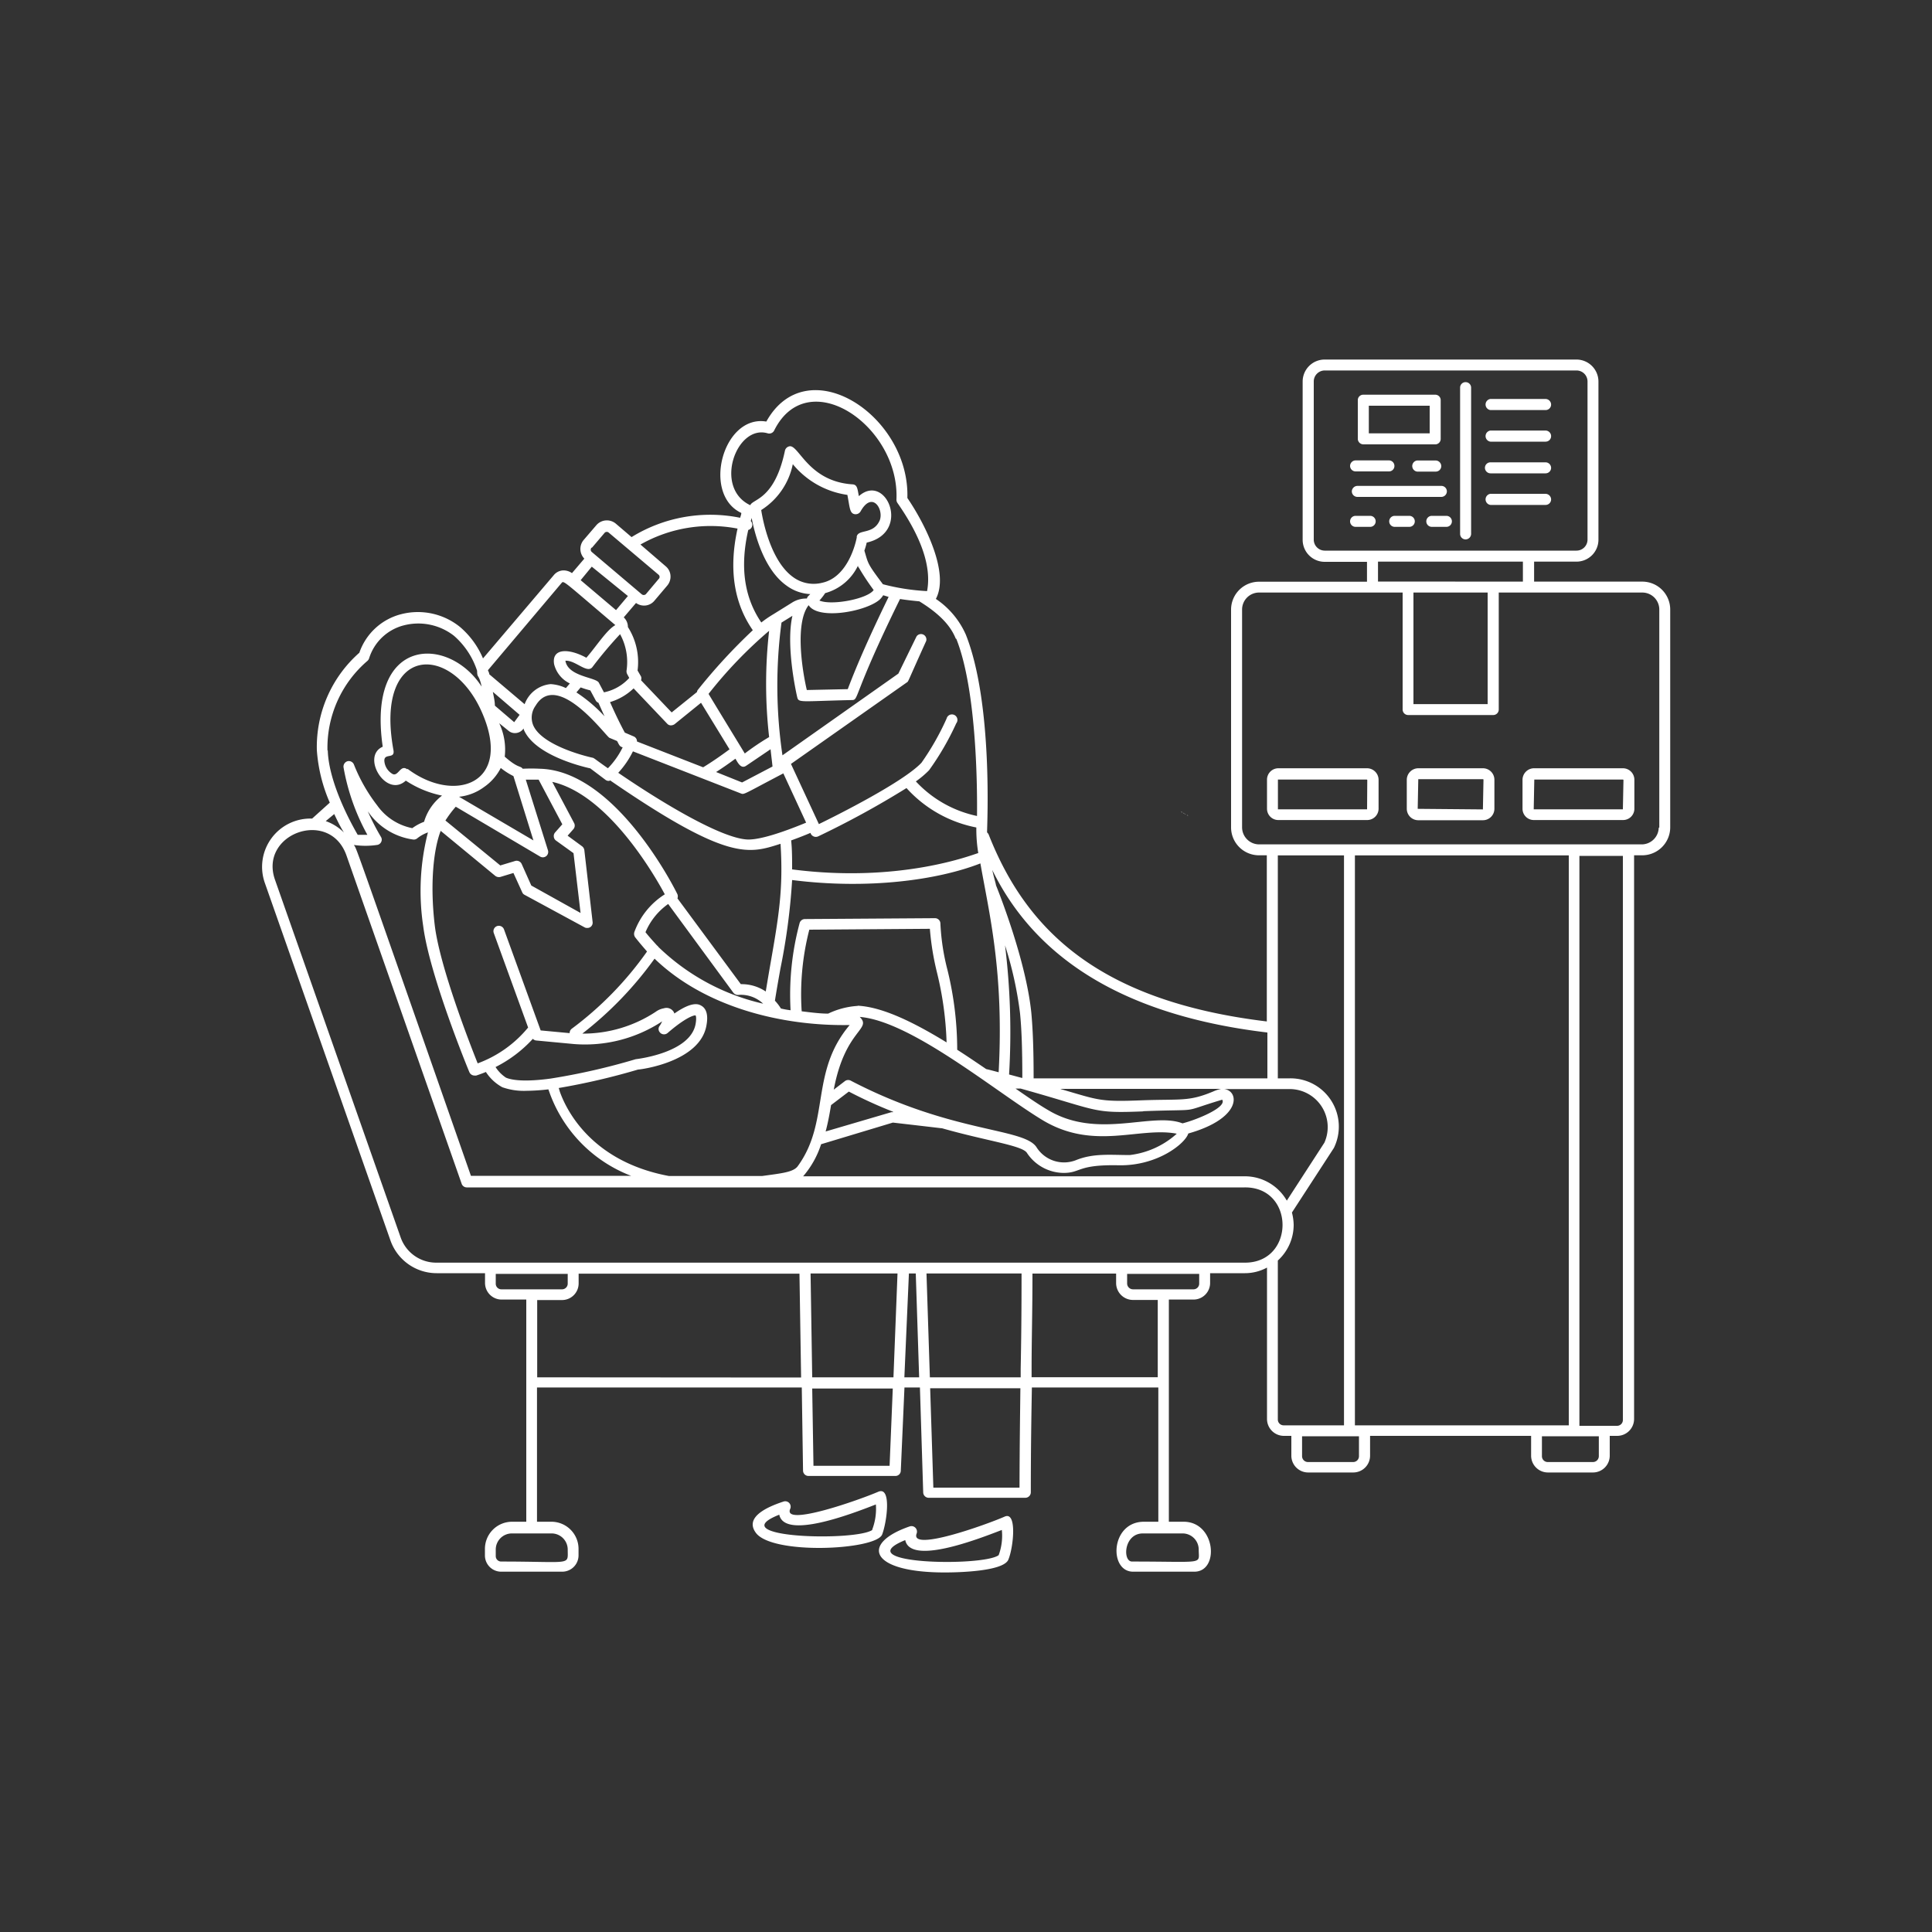 <svg xmlns="http://www.w3.org/2000/svg" viewBox="0 0 200 200"><rect x="0" y="0" width="200" height="200" fill="#333333" stroke="none"/><defs><style>.cls-1{fill:none;}.cls-2{fill:#faf9f9;}.cls-3{fill:#fff;}</style></defs><g id="Layer_2" data-name="Layer 2"><g id="Layer_1-2" data-name="Layer 1"><rect class="cls-1" width="200" height="200"/><path class="cls-2" d="M122.4,84.1c-.07,0-.1,0-.12-.09Z"/><path class="cls-2" d="M122.62,84.22a.14.14,0,0,1-.14-.09Z"/><path class="cls-2" d="M122.73,84.3a.09.09,0,0,1-.1-.07Z"/><path class="cls-2" d="M123,84.43a.13.13,0,0,1-.14-.08Z"/><path class="cls-3" d="M91.32,158.85h0c.48-1.25,1-5-.39-4.43-1.91.83-9.94,3.67-9.13,1.78a.56.56,0,0,0-.69-.76c-1.81.59-4,1.64-2.89,3.2C79.84,161,90.69,160.47,91.32,158.85Zm-1-.48c-1.72,1.22-15.78.85-9.65-1.57.54,2.56,7.29,0,10-1.06A6,6,0,0,1,90.28,158.37Z"/><path class="cls-3" d="M104,157c-1.84.81-9.85,3.69-9.11,1.75a.57.57,0,0,0-.71-.74c-5.13,1.76-4.19,4.77,3.62,4.77,1.34,0,6.11-.1,6.59-1.34h0C104.91,160.19,105.31,156.41,104,157Zm-.63,4c-1.7,1.21-15.8.92-9.66-1.57.53,2.58,7.29,0,10-1.05A5.8,5.8,0,0,1,103.4,160.94Z"/><path class="cls-3" d="M170,60.21H158.81V58.14h4.39a2.27,2.27,0,0,0,2.27-2.27V39.5a2.28,2.28,0,0,0-2.27-2.28H137.12a2.28,2.28,0,0,0-2.27,2.28V55.88a2.28,2.28,0,0,0,2.27,2.28h4.39v2.06H130.33a2.89,2.89,0,0,0-2.89,2.89V85.65a2.89,2.89,0,0,0,2.89,2.89h.81v17.2c-17.42-2.1-24.91-9.49-28.79-19.34a.66.66,0,0,0-.17-.23c0-.73.63-13.37-2.2-20.48A8.69,8.69,0,0,0,96.88,62c1.43-2.68-1.1-7.74-2.95-10.45.27-8.54-10.38-15.5-14.6-7.91-4.49-.75-6.7,7.53-2.59,9.46,0,.17-.08.33-.12.5a15.51,15.51,0,0,0-11.24,2l-1.64-1.4a1.44,1.44,0,0,0-2,.16l-1.33,1.55a1.44,1.44,0,0,0,.08,1.92l-1.28,1.5a1.5,1.5,0,0,0-.94-.28,1.33,1.33,0,0,0-.91.45L50,68.16a8.75,8.75,0,0,0-2.36-3.24,6.93,6.93,0,0,0-6.07-1.35,6.2,6.2,0,0,0-4.37,4,13,13,0,0,0-4.4,10.09,16.4,16.4,0,0,0,1.34,5.43l-1.83,1.65a5,5,0,0,0-4.88,6.7l13,37a5.07,5.07,0,0,0,4.78,3.36h5v1a1.72,1.72,0,0,0,1.7,1.73h2.57v23H53a2.81,2.81,0,0,0-2.8,2.8v.68a1.68,1.68,0,0,0,1.69,1.69H58.2a1.69,1.69,0,0,0,1.69-1.69v-.68a2.81,2.81,0,0,0-2.81-2.8H55.59v-13.9H83l.13,8.6a.56.56,0,0,0,.57.56h9a.55.55,0,0,0,.55-.54l.38-8.62h1.6l.34,10.87a.57.57,0,0,0,.57.55h10a.57.57,0,0,0,.57-.56c0-4.79.06-8.06.11-10.86h13.09v13.9h-1.49c-3.47,0-3.66,5.17-1.12,5.17h6.34c2.62,0,2.22-5.17-1.11-5.17H121v-23h2.57a1.72,1.72,0,0,0,1.7-1.73v-1h3.6a4.81,4.81,0,0,0,2.29-.58v15.68a1.75,1.75,0,0,0,1.74,1.74h.78v2.06a1.74,1.74,0,0,0,1.73,1.73h4.69a1.74,1.74,0,0,0,1.73-1.73v-2.06H158.5v2.06a1.74,1.74,0,0,0,1.73,1.73h4.68a1.74,1.74,0,0,0,1.73-1.73v-2.06h.79a1.75,1.75,0,0,0,1.73-1.74V88.54H170a2.9,2.9,0,0,0,2.9-2.89V63.1A2.89,2.89,0,0,0,170,60.21ZM137.12,57A1.14,1.14,0,0,1,136,55.87V39.5a1.14,1.14,0,0,1,1.14-1.15H163.2a1.14,1.14,0,0,1,1.14,1.15V55.88A1.14,1.14,0,0,1,163.2,57H137.12Zm5.53,3.2V58.14h15v2.07ZM154,61.34V72.89h-7.68V61.34Zm-20.49,51.4a3.94,3.94,0,0,1,3.59,5.55l-3.89,6a5,5,0,0,0-4.34-2.52H83.14A9.55,9.55,0,0,0,85,118.45l7.43-2.24c6.07.7,4.91.58,5.06.58,4.59,1.31,8.25,1.77,8.8,2.53a4.6,4.6,0,0,0,3.81,2.1c1.83,0,1.4-.88,5.69-.79,4.08.08,6.94-2.3,7.22-3.29,5.63-1.59,5.27-4.46,3.69-4.6ZM39.45,86.66A24.39,24.39,0,0,1,38.08,84l.07.09a6.79,6.79,0,0,0,4.64,2.82.55.55,0,0,0,.42-.14,3.81,3.81,0,0,1,1.09-.6,24.41,24.41,0,0,0-.49,9.7c.65,5.06,4.6,14.71,4.78,15.12a.58.58,0,0,0,.53.35,1.13,1.13,0,0,0,.18,0c.33-.11.66-.23,1-.37A4.71,4.71,0,0,0,52,112.55a6.71,6.71,0,0,0,2.51.37,21.54,21.54,0,0,0,2.26-.15,1.15,1.15,0,0,0,.06.17l.11.31a14.46,14.46,0,0,0,8.39,8.47H48.75C36,85.25,37,88.13,36.64,87.47a8.25,8.25,0,0,0,2.38,0,.55.55,0,0,0,.44-.31A.52.52,0,0,0,39.45,86.66ZM64.93,69.79l.21.39a4.83,4.83,0,0,1-2.62,1.49l-.53-1c-.31-.57-3.19-.62-3.46-2.27,1-.08,2.2,1.32,2.77.69a42.47,42.47,0,0,1,2.89-3.44,6,6,0,0,1,.67,3.77A.64.64,0,0,0,64.93,69.79ZM77.72,53.94l.09-.32c.35,1.81,1.31,5.37,3.61,7a4.46,4.46,0,0,0,2.46.88c-.2.21-.29.24-.35.46a2.71,2.71,0,0,0-1.55.43l-1.93,1.2v0a11.55,11.55,0,0,0-1.24.85c-1.76-2.59-2.23-5.73-1.35-9.58A.55.55,0,0,0,77.72,53.94Zm6,8.72c1,1.55,5.9.65,7.32-.57a2.19,2.19,0,0,0,.39-.47l.56.17c-1.9,3.9-3.27,7-4.23,9.55l-4.24.09C83,69.2,82.31,64.48,83.7,62.66Zm1.11-.5a5.26,5.26,0,0,0,.59-.76,5.32,5.32,0,0,0,3.4-2.85c0,.06,0,.15.08.2a25.48,25.48,0,0,0,1.54,2.33C89.81,62,86.05,62.72,84.81,62.16Zm3.87-6.58c0,.05-.72,4.14-3.6,4.75a3.59,3.59,0,0,1-3-.59C79.83,58.11,79,54.08,78.8,52.8a7.34,7.34,0,0,0,3.27-4.75,8.93,8.93,0,0,0,5.65,3.18c.26,1.34.23,1.91.77,2a.6.6,0,0,0,.59-.28c1.2-2.17,2.41-.26,2,.89C90.42,55.4,88.82,54.72,88.68,55.58Zm-12,26.56c.35.13.23.1,4.39-2.08l2.36,5.1c-3.7,1.53-5.4,1.8-6.17,1.74C74.6,86.7,68.8,83.28,64,80a9.2,9.2,0,0,0,1.52-2.22Zm-2.57-2.22c.71-.45,1.37-.92,2-1.38.21.33.55,1.13,1.13.72l2.51-1.7c.06.6.14,1.2.2,1.79L76.82,81ZM79.62,65.3a48.6,48.6,0,0,0,0,11A26.33,26.33,0,0,0,77.1,78c-.27-.45-3.28-5.37-3.75-6.17A45.53,45.53,0,0,1,79.62,65.3Zm-4.1,12.27c-.86.64-1.81,1.3-2.73,1.86l-6.85-2.67a.55.55,0,0,0-.35-.53l-.91-.39c-.68-1.26-1.21-2.44-1.53-3.16a6,6,0,0,0,2.44-1.42l3.47,3.65a.52.52,0,0,0,.4.18.71.71,0,0,0,.37-.12l2.74-2.22ZM62.58,74.15a15.47,15.47,0,0,0-2.91-2.47l.44-.52a9.32,9.32,0,0,0,1,.31l.57,1.06a.53.53,0,0,0,.27.22C62.1,73.08,62.31,73.57,62.58,74.15Zm.51,2.23.79.33c.21.38.25.58.58.65a8.27,8.27,0,0,1-1.53,2.17c-1.42-1-1.36-1-1.54-1.08C60,78.15,56,77,55.19,75.06a2.09,2.09,0,0,1,.25-2C57.69,69.3,62.75,76.25,63.09,76.38Zm-2,3.15,1.58,1.19a.54.54,0,0,0,.34.12c.05,0,.09,0,.14-.06,12.24,8.41,14.35,7.62,17.65,6.57.3,4.7-.19,7.56-1.08,12.63-.15.86-.3,1.75-.45,2.66a4.47,4.47,0,0,0-2.58-.76L70.13,93a.61.61,0,0,0,0-.42c-.25-.53-6.4-12.82-14.25-13a17.17,17.17,0,0,0-1.77,0c-.26-.35-.44,0-1.86-1.25a6.42,6.42,0,0,0-.57-3.46l1,.81a1,1,0,0,0,.63.21,1.07,1.07,0,0,0,.84-.41l.06-.07a.32.32,0,0,1,0,.09C55.31,78.15,60.17,79.33,61.05,79.53ZM79,103.9v0a22.87,22.87,0,0,1-10.83-5.86.64.64,0,0,0-.16-.17h0c-.4-.44-.81-.89-1.19-1.37a6.82,6.82,0,0,1,2.35-2.92l6.75,9.19a.61.61,0,0,0,.56.22A3.34,3.34,0,0,1,79,103.9ZM53.23,74.76l-2-1.71c0-.46-.12-.93-.21-1.43L53.79,74ZM51.84,79.5a7.08,7.08,0,0,0,1.31.84L55.22,87l-7.7-4.52a5.26,5.26,0,0,0,2.58-1A5.38,5.38,0,0,0,51.84,79.5Zm4.07,9.17a.57.57,0,0,0,.29.08.58.58,0,0,0,.34-.12.56.56,0,0,0,.18-.62l-2.29-7.3c.42,0,.86,0,1.33,0l2.45,4.62-.75.85a.56.56,0,0,0-.13.43.54.54,0,0,0,.22.4l1.82,1.31.73,6.19L55,91.67l-1-2.24a.57.57,0,0,0-.68-.3l-1.53.46-5.68-4.65a11.83,11.83,0,0,1,1.07-1.43Zm-4.64,2a.63.63,0,0,0,.53.11l1.35-.41.91,2a.5.5,0,0,0,.24.26L60.52,96a.46.46,0,0,0,.22.06l.06,0h.06a.54.54,0,0,0,.49-.5v0s0-.06,0-.09L60.49,88a.61.61,0,0,0-.23-.39l-1.5-1.1.6-.68a.56.56,0,0,0,.07-.63l-2.26-4.26c5.71,1.28,10.49,9.47,11.65,11.64a7.76,7.76,0,0,0-3.15,3.9.62.62,0,0,0,.07.53c.4.52.82,1,1.24,1.49a35.26,35.26,0,0,1-7.8,8,.55.55,0,0,0-.21.45l-3-.28L52.17,96.2a.57.57,0,0,0-.72-.33.56.56,0,0,0-.33.73l3.55,9.77a12.21,12.21,0,0,1-5.22,3.71C48.62,108,45.5,100,45,95.74s-.12-7.82.62-9.73Zm17.08,16.25a.57.57,0,0,0,.78,0h0c1.73-1.5,2.69-1.86,2.88-1.8,0,0,.12.18,0,.87-.53,3-6,3.63-6.21,3.66a67.77,67.77,0,0,1-8.78,2c-2.78.38-4.08.15-4.64-.09a3.7,3.7,0,0,1-1.08-1.1,13.39,13.39,0,0,0,3.86-2.92.56.56,0,0,0,.33.17l3.94.37a14.51,14.51,0,0,0,9.12-2.35s0,0,0,0-.13.26-.24.44h0A.52.52,0,0,0,68.35,106.91Zm-10.42,6-.09-.29a70.57,70.57,0,0,0,8.21-1.91c.25,0,6.41-.78,7.08-4.56.07-.4.28-1.59-.53-2.05-.24-.14-.89-.52-2.79.81a.72.72,0,0,0-.09-.2.88.88,0,0,0-1-.34,2,2,0,0,0-.84.36A13.67,13.67,0,0,1,60.28,107a37.38,37.38,0,0,0,7.48-7.76c5.18,5,13.12,7,20.2,6.87-4.14,4.88-2,10-5.39,14.63-.47.61-1.66.72-3.68,1H69.25C61,120.2,58.5,114.6,57.93,112.94Zm60.41,2.11c6.46-.24,3.51.21,8.18-1.19.53.81-2.77,2.12-4.11,2.45-3.14-1.22-8.74,1.7-13.87-1.35-1-.58-2.14-1.37-3.41-2.25h.53C113.93,115,113,115.26,118.34,115.05Zm-8.54-2.31h16.61a3.93,3.93,0,0,0-.82.27c-2.53,1.06-3.3.77-7.29.91C113.81,114.08,113.78,113.89,109.8,112.74Zm-4-1.13-1.34-.36a73.65,73.65,0,0,0-.42-13.37,38.72,38.72,0,0,1,1.55,7c.17,1.69.24,3.77.24,6.7ZM108,116c5.29,3.13,9.94.62,13.82,1.36a8.81,8.81,0,0,1-4.87,2.21c-2,0-3.75-.21-5.57.53a3.37,3.37,0,0,1-4.1-1.37c-1.39-2-8.78-1.43-19.17-6.84a.58.58,0,0,0-.61,0l-1.19.91c1.18-6.28,4-6.21,2.69-7.53C94.38,105.71,103.19,113.12,108,116Zm-15.53-.87h-.19l-6.81,2c.24-.9.41-1.82.56-2.73L87.87,113A47.12,47.12,0,0,0,92.43,115.08Zm-3.66-11a8.23,8.23,0,0,0-3.08.8c-.82,0-1.75-.12-2.74-.24a26.79,26.79,0,0,1,.79-8.45l12.48-.09a28.08,28.08,0,0,0,.73,4.5,34.56,34.56,0,0,1,1,7.26C94.66,105.87,91.37,104.23,88.77,104.11Zm42.39,2.77v4.73H107c0-3-.08-5.07-.24-6.81-.57-5.52-3.47-12.71-3.66-13.19,0-.12-.2-.74-.38-1.57C108.07,101,119.2,105.45,131.16,106.88ZM103.38,111c-.42-.11-.85-.23-1.29-.33-1-.68-2-1.36-3-2a34.72,34.72,0,0,0-1-8.23,23.45,23.45,0,0,1-.74-4.83.56.56,0,0,0-.57-.56h0l-13.46.09a.57.57,0,0,0-.55.44,28.59,28.59,0,0,0-.93,9,8.49,8.49,0,0,1-1-.18,5.23,5.23,0,0,0-.62-.81c.18-1.15.38-2.26.57-3.33A65.4,65.4,0,0,0,82,91.1c7.89,1,15.08,0,19.49-1.72C102.39,94.53,103.94,100.6,103.38,111ZM82,90c0-1.07,0-2.08-.1-3,.61-.22,1.29-.48,2-.78a.58.58,0,0,0,.8.36,93.44,93.44,0,0,0,9.14-5,13.1,13.1,0,0,0,7.23,4.08,15.21,15.21,0,0,0,.2,2.65C100.78,88.43,93.31,91.46,82,90Zm17-23.86c2.14,5.39,2.17,15.63,2.14,18.33a12,12,0,0,1-6.33-3.58,9.67,9.67,0,0,0,1.37-1.16,28.48,28.48,0,0,0,2.81-4.85.57.57,0,1,0-1-.49,27.39,27.39,0,0,1-2.6,4.57c-1.89,2-8.69,5.41-10.62,6.35l-2.89-6.23s0,0,0,0v0h0l12-8.44c.18-.12,0,.12,2-4.29a.56.56,0,0,0-1-.47L93,69.73l-12,8.46a49.56,49.56,0,0,1-.1-13.74l1.13-.7c-.68,3,.34,7.75.49,8.39s.24.45,5.65.33c.78,0,0-.29,5-10.46.58.09,1.26.17,2,.24C97.86,63.9,98.59,65.27,98.94,66.11ZM79.48,44.86a.57.57,0,0,0,.66-.29c3.47-7,13-.5,12.66,7.14a.6.6,0,0,0,.1.35c2.52,3.61,3.54,6.67,3.07,9.13a22.33,22.33,0,0,1-4.57-.71c-1.66-2.2-1.51-2.13-1.92-3.48a6.71,6.71,0,0,0,.24-.83c4.66-1.05,2-7.31-.81-4.81-.15-.75-.15-1.19-.66-1.22-4.57-.3-5.56-4.11-6.52-3.94a.59.59,0,0,0-.47.44c-1.07,5.12-3.36,5-3.59,5.66C73.83,50.49,76.24,43.88,79.48,44.86Zm-3.13,9.86c-.92,4.16-.39,7.69,1.58,10.52a58.73,58.73,0,0,0-5.71,6.2.53.53,0,0,0-.07.2l-2.62,2.11-3.17-3.33a.58.58,0,0,0,0-.39L66,69.41a6.74,6.74,0,0,0-1-4.5,1.35,1.35,0,0,0-.43-1l1.27-1.49a1.43,1.43,0,0,0,.81.27,1.39,1.39,0,0,0,1.1-.51l1.33-1.57h0a1.43,1.43,0,0,0,.33-1,1.38,1.38,0,0,0-.51-1L66.3,56.37A14.7,14.7,0,0,1,76.35,54.72Zm-15.09,2,1.32-1.55a.29.29,0,0,1,.24-.11.28.28,0,0,1,.2.08l5.16,4.36a.29.29,0,0,1,0,.44l-1.32,1.57a.33.33,0,0,1-.44,0l-5.16-4.37A.31.31,0,0,1,61.26,56.67Zm0,1.94L65,61.7l-1.23,1.46-3.66-3.1Zm-3.1,1.66c.21-.24.44.07,5.54,4.39-.9.5-1.94,2.16-3,3.38-1.83-1-3.61-1-3.34.66a3,3,0,0,0,1.63,2l-.41.48A4.17,4.17,0,0,0,57,70.82a3.17,3.17,0,0,0-2.69,2.08l-3.66-3.1c0-.13-.09-.29-.14-.42Zm-16,19.32c-.7-.53-.91.72-1.49.5a1.7,1.7,0,0,1-.86-1.19c-.21-1.13,1.11-.26.92-1.3C38.72,66.68,46.87,66.4,50,74,53,81.2,47,83.21,42.19,79.59Zm-8.26-1.93a11.84,11.84,0,0,1,4.13-9.29.59.59,0,0,0,.18-.27,5.08,5.08,0,0,1,3.62-3.42A6,6,0,0,1,47,65.82a8.17,8.17,0,0,1,2.39,3.62c0,.81.18.3.47,1.64-3.42-5.32-11.91-5.27-10.24,6.22-2.28,1,.36,5.38,2.39,3.51a10.58,10.58,0,0,0,3.75,1.55l0,0a5.29,5.29,0,0,0-1.86,2.71,5.25,5.25,0,0,0-1.22.66,5.84,5.84,0,0,1-3.63-2.35,17.34,17.34,0,0,1-2.41-4.23.57.57,0,0,0-.66-.35.58.58,0,0,0-.42.62,22.45,22.45,0,0,0,2.47,7c-.33,0-.66,0-1,0C35.58,83.91,34,80.39,33.93,77.66Zm.7,6.56c.34.73.66,1.37,1,1.91A5,5,0,0,0,33.72,85ZM57.1,158.74a1.67,1.67,0,0,1,1.67,1.67c0,1.69.48,1.24-6.9,1.24a.56.56,0,0,1-.55-.56v-.68A1.67,1.67,0,0,1,53,158.74Zm-5.21-25.27a.58.58,0,0,1-.57-.6v-1h7.45v1a.59.59,0,0,1-.57.6Zm3.72,9.11v-8H58.2a1.72,1.72,0,0,0,1.7-1.73v-1H82.76l.17,10.75Zm36.48,9.16H84.21l-.13-8h8.34Zm.4-9.16H84.08l-.17-10.75h9Zm1.13,0,.47-10.75h.71l.35,10.75ZM105.54,154H96.62l-.33-10.29h9.34C105.6,146.39,105.55,149.52,105.54,154Zm.12-12.29c0,.28,0,.58,0,.87H96.26l-.35-10.75h9.84C105.75,135.88,105.72,138.62,105.66,141.71Zm1.13.87c0-.29,0-.59,0-.86,0-3.09.09-5.84.09-9.88h8.66v1a1.75,1.75,0,0,0,1.74,1.73h2.57v8H106.79Zm15.63,16.16h0a1.67,1.67,0,0,1,1.67,1.67c0,1.59.74,1.24-6.9,1.24-1,0-.86-2.91,1.12-2.91Zm1.72-25.87a.59.59,0,0,1-.57.6h-6.28a.61.61,0,0,1-.61-.6v-1h7.46Zm4.74-2.16H45.19a3.9,3.9,0,0,1-3.71-2.6l-13-37c-1.73-4.8,5.63-7.48,7.38-2.57l11.93,34a.56.56,0,0,0,.53.38h80.52C134.07,122.86,134.07,130.71,128.88,130.71Zm4,16.84a.6.6,0,0,1-.6-.6V130.49a5,5,0,0,0,1.64-3.69,5.49,5.49,0,0,0-.18-1.28l4.34-6.68a5,5,0,0,0-4.57-7.21h-1.23V88.55h6.85v59Zm7.8,3.19a.6.6,0,0,1-.6.61h-4.68a.61.61,0,0,1-.61-.61v-2.06h5.89Zm-.42-3.19v-59h22.14v59Zm25.25,3.19a.61.61,0,0,1-.61.61h-4.68a.6.6,0,0,1-.6-.61v-2.06h5.89ZM168,147a.6.6,0,0,1-.6.6h-3.9v-59H168Zm3.71-61.3A1.77,1.77,0,0,1,170,87.41H130.35a1.77,1.77,0,0,1-1.77-1.76V63.1a1.76,1.76,0,0,1,1.77-1.76H145.2V73.45a.57.57,0,0,0,.57.57h8.81a.57.57,0,0,0,.57-.57V61.34H170a1.76,1.76,0,0,1,1.77,1.76V85.65Z"/><path class="cls-3" d="M151.72,39.56a.56.56,0,0,0-.57.57V55.27a.57.57,0,0,0,.57.57.58.58,0,0,0,.57-.57V40.13A.57.57,0,0,0,151.72,39.56Z"/><path class="cls-3" d="M141.13,46h7.44a.56.56,0,0,0,.57-.57v-4a.56.56,0,0,0-.57-.57h-7.44a.56.56,0,0,0-.57.57v4A.58.58,0,0,0,141.13,46Zm.57-4H148v2.86H141.7Z"/><path class="cls-3" d="M140.33,48.8h3.45a.56.56,0,0,0,.57-.57.57.57,0,0,0-.57-.57h-3.45a.58.58,0,0,0-.57.57A.57.57,0,0,0,140.33,48.8Z"/><path class="cls-3" d="M141.84,53.4h-1.51a.57.57,0,0,0,0,1.14h1.51a.57.57,0,0,0,0-1.14Z"/><path class="cls-3" d="M145.89,53.4h-1.51a.57.57,0,1,0,0,1.14h1.51a.57.57,0,1,0,0-1.14Z"/><path class="cls-3" d="M149.73,53.4h-1.51a.57.57,0,1,0,0,1.14h1.51a.57.57,0,1,0,0-1.14Z"/><path class="cls-3" d="M139.94,50.87a.58.58,0,0,0,.57.57h8.69a.58.58,0,0,0,.58-.57.57.57,0,0,0-.58-.57h-8.69A.59.59,0,0,0,139.94,50.87Z"/><path class="cls-3" d="M148.63,47.67H146.7a.58.58,0,0,0,0,1.15h1.93a.57.57,0,0,0,.57-.57A.59.59,0,0,0,148.63,47.67Z"/><path class="cls-3" d="M160,41.3h-5.71a.58.58,0,0,0,0,1.15H160a.57.57,0,0,0,.57-.57A.59.59,0,0,0,160,41.3Z"/><path class="cls-3" d="M160,44.57h-5.71a.58.58,0,0,0,0,1.15H160a.57.57,0,0,0,.57-.58A.58.58,0,0,0,160,44.57Z"/><path class="cls-3" d="M160,47.86h-5.71a.57.57,0,0,0-.57.57.58.58,0,0,0,.57.57H160a.57.57,0,0,0,.57-.57A.58.58,0,0,0,160,47.86Z"/><path class="cls-3" d="M160,51.12h-5.71a.58.58,0,0,0,0,1.15H160a.57.57,0,0,0,.57-.57A.59.59,0,0,0,160,51.12Z"/><path class="cls-3" d="M168,79.53H158.8a1.2,1.2,0,0,0-1.19,1.19v3a1.17,1.17,0,0,0,1.19,1.17H168a1.17,1.17,0,0,0,1.19-1.17v-3A1.19,1.19,0,0,0,168,79.53Zm0,4.25-9.23,0,.06-3.08H168a.06.06,0,0,1,.06.06Z"/><path class="cls-3" d="M141.52,79.53h-9.19a1.18,1.18,0,0,0-1.17,1.19v3a1.17,1.17,0,0,0,1.17,1.17h9.19a1.18,1.18,0,0,0,1.19-1.17v-3A1.2,1.2,0,0,0,141.52,79.53Zm0,4.25-9.23,0,0-3.08h9.19a.07.07,0,0,1,.06.06Z"/><path class="cls-3" d="M153.51,79.53h-6.69a1.2,1.2,0,0,0-1.19,1.19v3a1.19,1.19,0,0,0,1.19,1.19h6.69a1.19,1.19,0,0,0,1.19-1.19v-3A1.19,1.19,0,0,0,153.51,79.53Zm0,4.26-6.75-.06.06-3.07h6.69a.06.06,0,0,1,.06.06Z"/></g></g></svg>